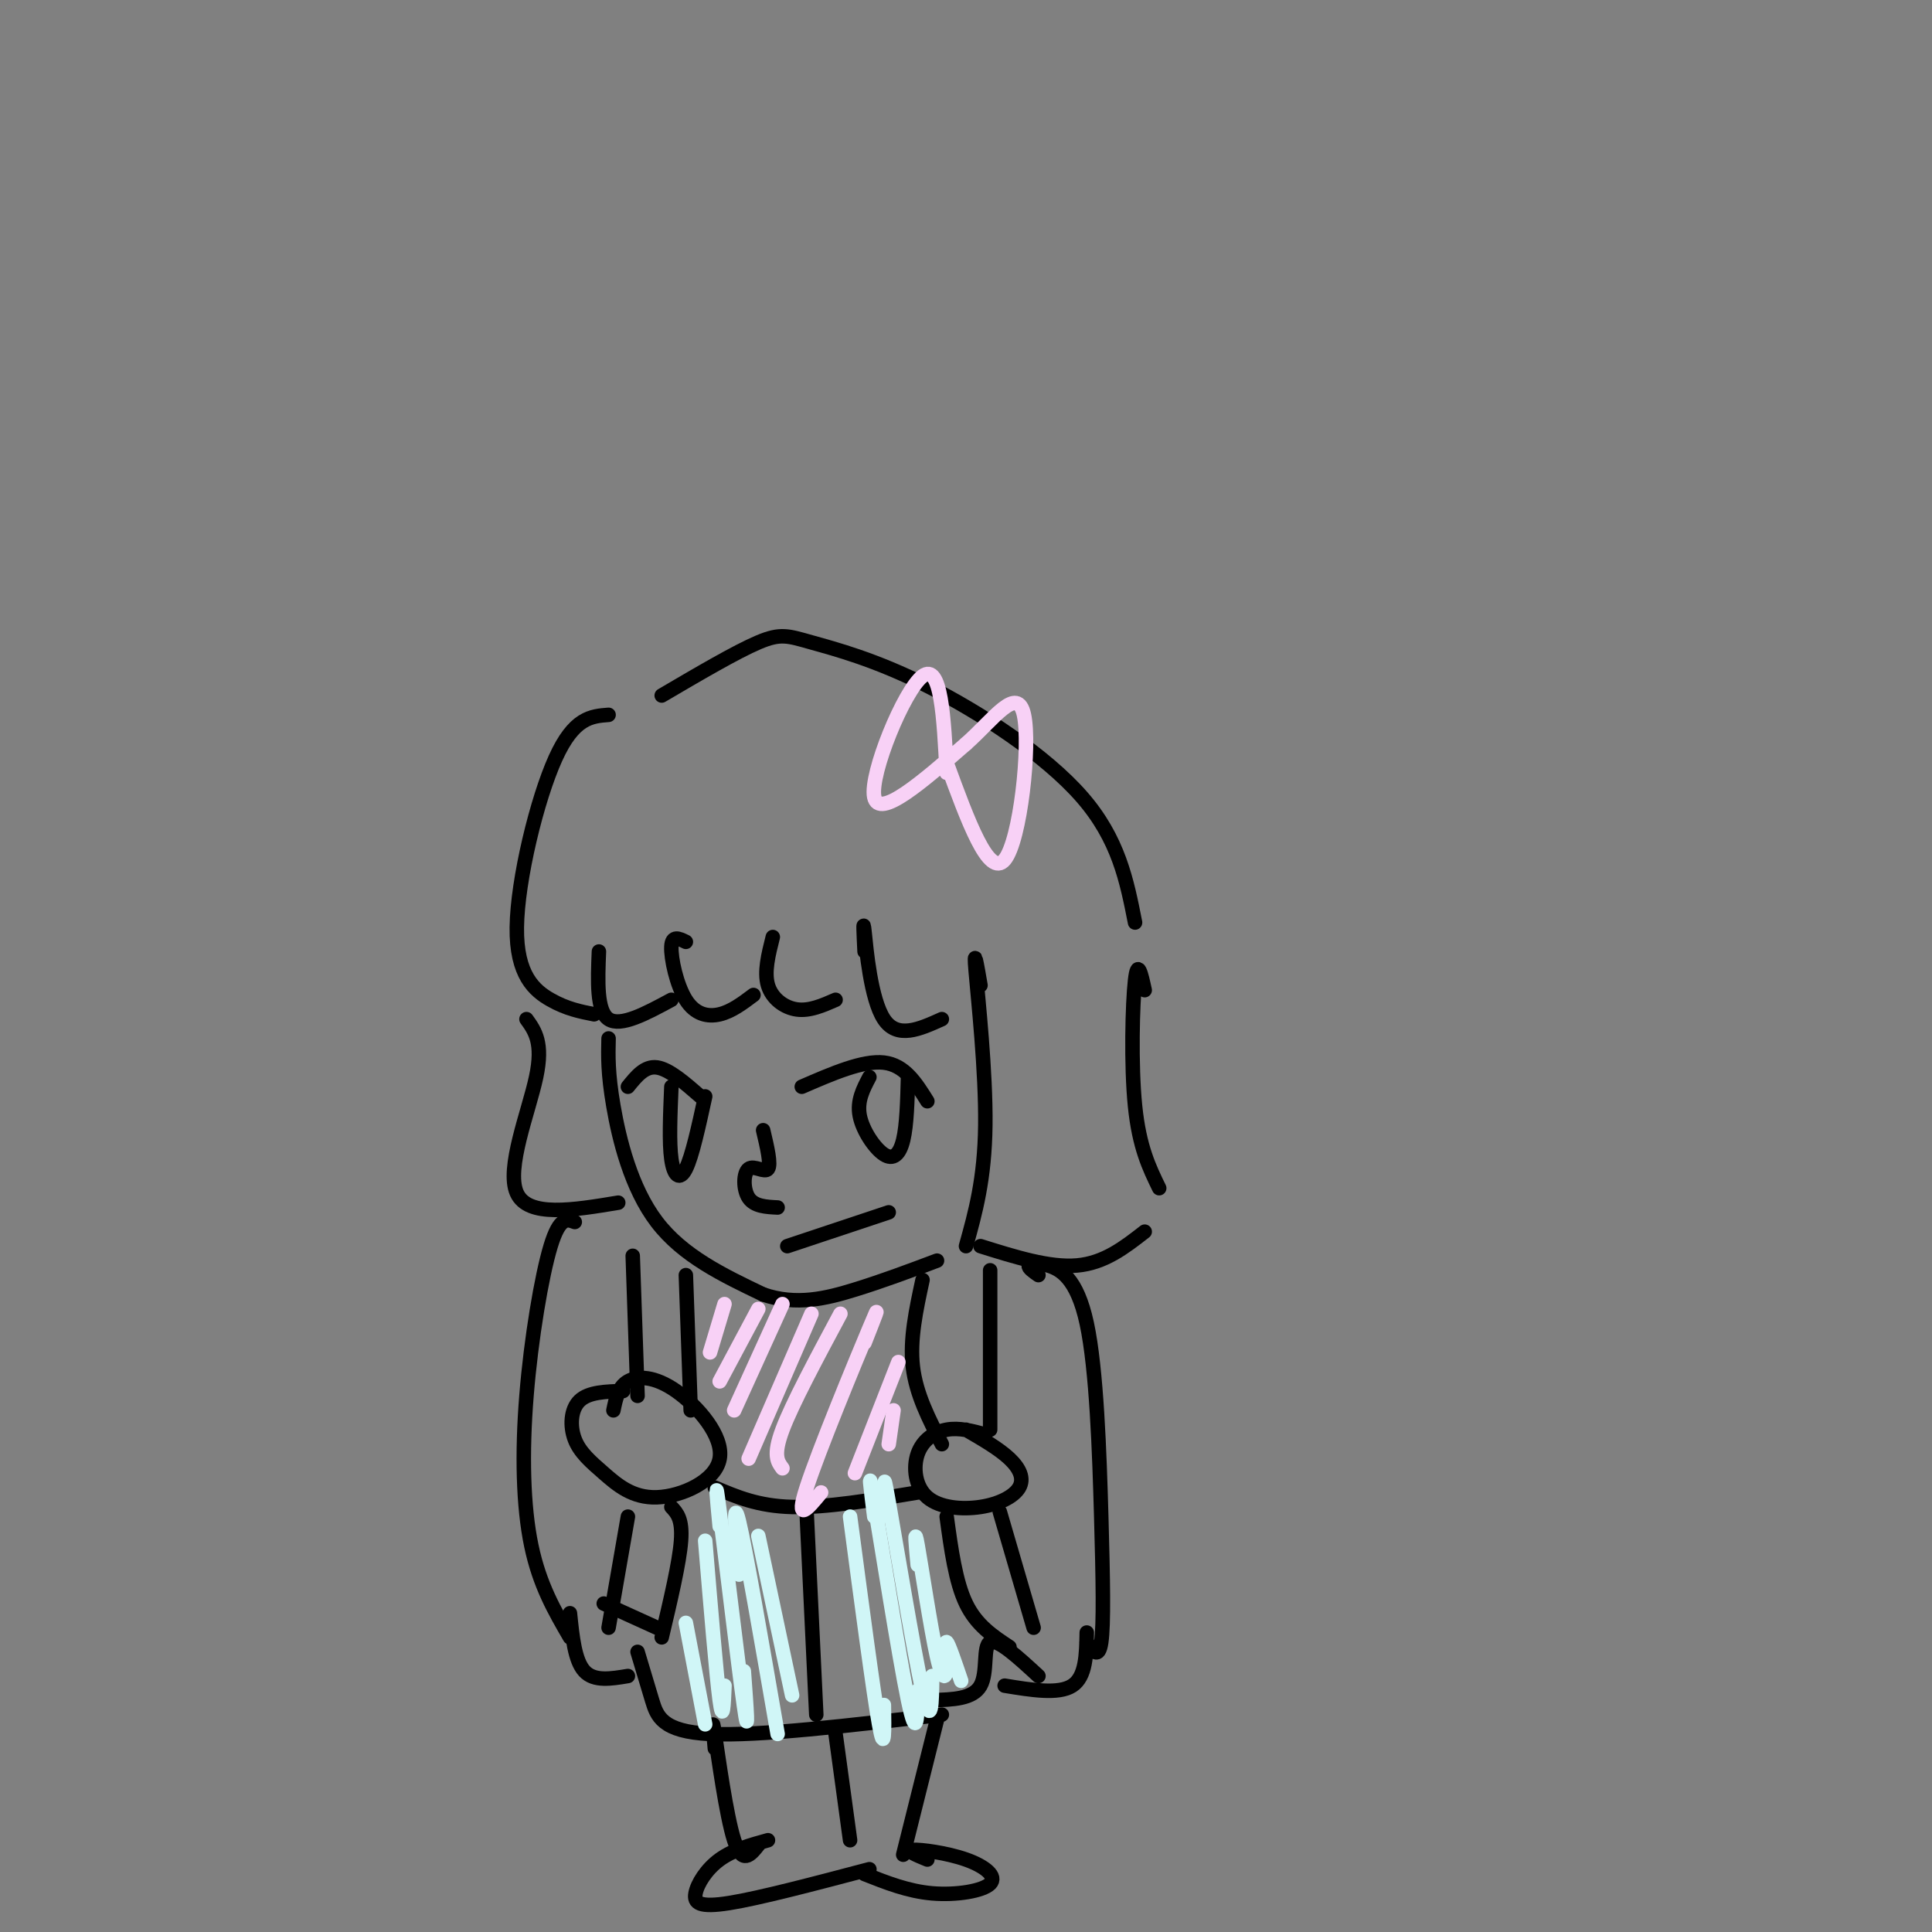 <svg viewBox='0 0 400 400' version='1.1' xmlns='http://www.w3.org/2000/svg' xmlns:xlink='http://www.w3.org/1999/xlink'><rect x="0" y="0" width="400" height="400" fill="#808080" stroke="none"/><g fill='none' stroke='#000000' stroke-width='3' stroke-linecap='round' stroke-linejoin='round'><path d='M126,148c-3.589,0.274 -7.179,0.548 -11,9c-3.821,8.452 -7.875,25.083 -8,35c-0.125,9.917 3.679,13.119 7,15c3.321,1.881 6.161,2.440 9,3'/><path d='M124,197c-0.250,6.167 -0.500,12.333 2,14c2.500,1.667 7.750,-1.167 13,-4'/><path d='M142,195c-1.440,-0.708 -2.881,-1.417 -3,1c-0.119,2.417 1.083,7.958 3,11c1.917,3.042 4.548,3.583 7,3c2.452,-0.583 4.726,-2.292 7,-4'/><path d='M160,194c-0.911,3.622 -1.822,7.244 -1,10c0.822,2.756 3.378,4.644 6,5c2.622,0.356 5.311,-0.822 8,-2'/><path d='M137,144c7.697,-4.518 15.394,-9.037 20,-11c4.606,-1.963 6.121,-1.372 11,0c4.879,1.372 13.121,3.523 24,9c10.879,5.477 24.394,14.279 32,23c7.606,8.721 9.303,17.360 11,26'/><path d='M179,197c-0.178,-3.689 -0.356,-7.378 0,-4c0.356,3.378 1.244,13.822 4,18c2.756,4.178 7.378,2.089 12,0'/><path d='M203,204c-0.733,-4.267 -1.467,-8.533 -1,-3c0.467,5.533 2.133,20.867 2,32c-0.133,11.133 -2.067,18.067 -4,25'/><path d='M203,258c7.167,2.250 14.333,4.500 20,4c5.667,-0.500 9.833,-3.750 14,-7'/><path d='M237,205c-0.733,-3.356 -1.467,-6.711 -2,-2c-0.533,4.711 -0.867,17.489 0,26c0.867,8.511 2.933,12.756 5,17'/><path d='M109,211c1.756,2.444 3.511,4.889 2,12c-1.511,7.111 -6.289,18.889 -4,24c2.289,5.111 11.644,3.556 21,2'/><path d='M126,215c-0.089,3.578 -0.178,7.156 1,14c1.178,6.844 3.622,16.956 9,24c5.378,7.044 13.689,11.022 22,15'/><path d='M158,268c6.889,2.378 13.111,0.822 19,-1c5.889,-1.822 11.444,-3.911 17,-6'/><path d='M166,225c6.333,-2.750 12.667,-5.500 17,-5c4.333,0.500 6.667,4.250 9,8'/><path d='M180,223c-1.298,2.464 -2.595,4.929 -2,8c0.595,3.071 3.083,6.750 5,8c1.917,1.250 3.262,0.071 4,-3c0.738,-3.071 0.869,-8.036 1,-13'/><path d='M130,225c1.750,-2.167 3.500,-4.333 6,-4c2.500,0.333 5.750,3.167 9,6'/><path d='M139,225c-0.244,5.778 -0.489,11.556 0,15c0.489,3.444 1.711,4.556 3,2c1.289,-2.556 2.644,-8.778 4,-15'/><path d='M158,234c0.839,3.548 1.679,7.095 1,8c-0.679,0.905 -2.875,-0.833 -4,0c-1.125,0.833 -1.179,4.238 0,6c1.179,1.762 3.589,1.881 6,2'/><path d='M163,258c0.000,0.000 21.000,-7.000 21,-7'/><path d='M204,297c-2.713,-0.738 -5.426,-1.476 -8,-1c-2.574,0.476 -5.010,2.166 -6,5c-0.990,2.834 -0.536,6.812 2,9c2.536,2.188 7.154,2.587 11,2c3.846,-0.587 6.920,-2.158 8,-4c1.080,-1.842 0.166,-3.955 -2,-6c-2.166,-2.045 -5.583,-4.023 -9,-6'/><path d='M191,265c-1.333,6.167 -2.667,12.333 -2,18c0.667,5.667 3.333,10.833 6,16'/><path d='M205,263c0.000,0.000 0.000,33.000 0,33'/><path d='M196,314c0.917,6.750 1.833,13.500 4,18c2.167,4.500 5.583,6.750 9,9'/><path d='M207,313c0.000,0.000 7.000,24.000 7,24'/><path d='M129,288c-3.566,0.101 -7.132,0.203 -9,2c-1.868,1.797 -2.039,5.291 -1,8c1.039,2.709 3.288,4.634 6,7c2.712,2.366 5.887,5.173 11,5c5.113,-0.173 12.164,-3.325 13,-8c0.836,-4.675 -4.544,-10.874 -9,-14c-4.456,-3.126 -7.987,-3.179 -10,-2c-2.013,1.179 -2.506,3.589 -3,6'/><path d='M131,260c0.000,0.000 1.000,29.000 1,29'/><path d='M142,264c0.000,0.000 1.000,28.000 1,28'/><path d='M130,314c0.000,0.000 -4.000,23.000 -4,23'/><path d='M139,312c1.167,1.250 2.333,2.500 2,7c-0.333,4.500 -2.167,12.250 -4,20'/><path d='M125,332c0.000,0.000 11.000,5.000 11,5'/><path d='M132,342c1.000,3.356 2.000,6.711 3,10c1.000,3.289 2.000,6.511 12,7c10.000,0.489 29.000,-1.756 48,-4'/><path d='M215,347c-4.222,-3.889 -8.444,-7.778 -10,-7c-1.556,0.778 -0.444,6.222 -2,9c-1.556,2.778 -5.778,2.889 -10,3'/><path d='M148,308c4.500,1.917 9.000,3.833 16,4c7.000,0.167 16.500,-1.417 26,-3'/><path d='M167,313c0.000,0.000 2.000,42.000 2,42'/><path d='M119,253c-1.565,-0.583 -3.131,-1.167 -5,5c-1.869,6.167 -4.042,19.083 -5,31c-0.958,11.917 -0.702,22.833 1,31c1.702,8.167 4.851,13.583 8,19'/><path d='M215,264c-1.079,-0.750 -2.157,-1.501 -2,-2c0.157,-0.499 1.550,-0.747 4,0c2.450,0.747 5.956,2.489 8,12c2.044,9.511 2.627,26.791 3,40c0.373,13.209 0.535,22.345 0,26c-0.535,3.655 -1.768,1.827 -3,0'/><path d='M148,362c-0.333,-3.689 -0.667,-7.378 0,-3c0.667,4.378 2.333,16.822 4,22c1.667,5.178 3.333,3.089 5,1'/><path d='M173,359c0.000,0.000 3.000,22.000 3,22'/><path d='M194,356c0.000,0.000 -7.000,28.000 -7,28'/><path d='M159,381c-3.625,1.000 -7.250,2.000 -10,4c-2.750,2.000 -4.625,5.000 -5,7c-0.375,2.000 0.750,3.000 7,2c6.250,-1.000 17.625,-4.000 29,-7'/><path d='M192,385c-2.289,-0.943 -4.577,-1.885 -3,-2c1.577,-0.115 7.021,0.598 11,2c3.979,1.402 6.494,3.493 5,5c-1.494,1.507 -6.998,2.431 -12,2c-5.002,-0.431 -9.501,-2.215 -14,-4'/><path d='M118,334c0.500,4.917 1.000,9.833 3,12c2.000,2.167 5.500,1.583 9,1'/><path d='M208,349c5.583,0.917 11.167,1.833 14,0c2.833,-1.833 2.917,-6.417 3,-11'/></g>
<g fill='none' stroke='#F8D1F6' stroke-width='3' stroke-linecap='round' stroke-linejoin='round'><path d='M196,160c-0.578,-11.467 -1.156,-22.933 -5,-20c-3.844,2.933 -10.956,20.267 -10,25c0.956,4.733 9.978,-3.133 19,-11'/><path d='M200,154c5.750,-5.083 10.625,-12.292 12,-6c1.375,6.292 -0.750,26.083 -4,30c-3.250,3.917 -7.625,-8.042 -12,-20'/><path d='M150,270c0.000,0.000 -3.000,10.000 -3,10'/><path d='M157,271c0.000,0.000 -8.000,15.000 -8,15'/><path d='M162,270c0.000,0.000 -10.000,22.000 -10,22'/><path d='M168,272c0.000,0.000 -13.000,30.000 -13,30'/><path d='M174,272c-5.000,9.333 -10.000,18.667 -12,24c-2.000,5.333 -1.000,6.667 0,8'/><path d='M179,278c1.933,-4.911 3.867,-9.822 1,-3c-2.867,6.822 -10.533,25.378 -13,33c-2.467,7.622 0.267,4.311 3,1'/><path d='M186,282c0.000,0.000 -9.000,23.000 -9,23'/><path d='M185,292c0.000,0.000 -1.000,7.000 -1,7'/></g>
<g fill='none' stroke='#D0F6F7' stroke-width='3' stroke-linecap='round' stroke-linejoin='round'><path d='M142,336c0.000,0.000 4.000,21.000 4,21'/><path d='M146,319c1.167,14.000 2.333,28.000 3,33c0.667,5.000 0.833,1.000 1,-3'/><path d='M149,316c-0.556,-5.867 -1.111,-11.733 0,-3c1.111,8.733 3.889,32.067 5,40c1.111,7.933 0.556,0.467 0,-7'/><path d='M153,326c-0.667,-8.250 -1.333,-16.500 0,-11c1.333,5.500 4.667,24.750 8,44'/><path d='M157,318c0.000,0.000 7.000,33.000 7,33'/><path d='M176,314c2.417,18.250 4.833,36.500 6,43c1.167,6.500 1.083,1.250 1,-4'/><path d='M181,314c-0.733,-5.867 -1.467,-11.733 0,-3c1.467,8.733 5.133,32.067 7,41c1.867,8.933 1.933,3.467 2,-2'/><path d='M184,314c-0.733,-5.667 -1.467,-11.333 0,-3c1.467,8.333 5.133,30.667 7,39c1.867,8.333 1.933,2.667 2,-3'/><path d='M190,324c-0.388,-4.182 -0.775,-8.364 0,-4c0.775,4.364 2.713,17.273 4,23c1.287,5.727 1.923,4.273 2,2c0.077,-2.273 -0.407,-5.364 0,-5c0.407,0.364 1.703,4.182 3,8'/></g>
</svg>